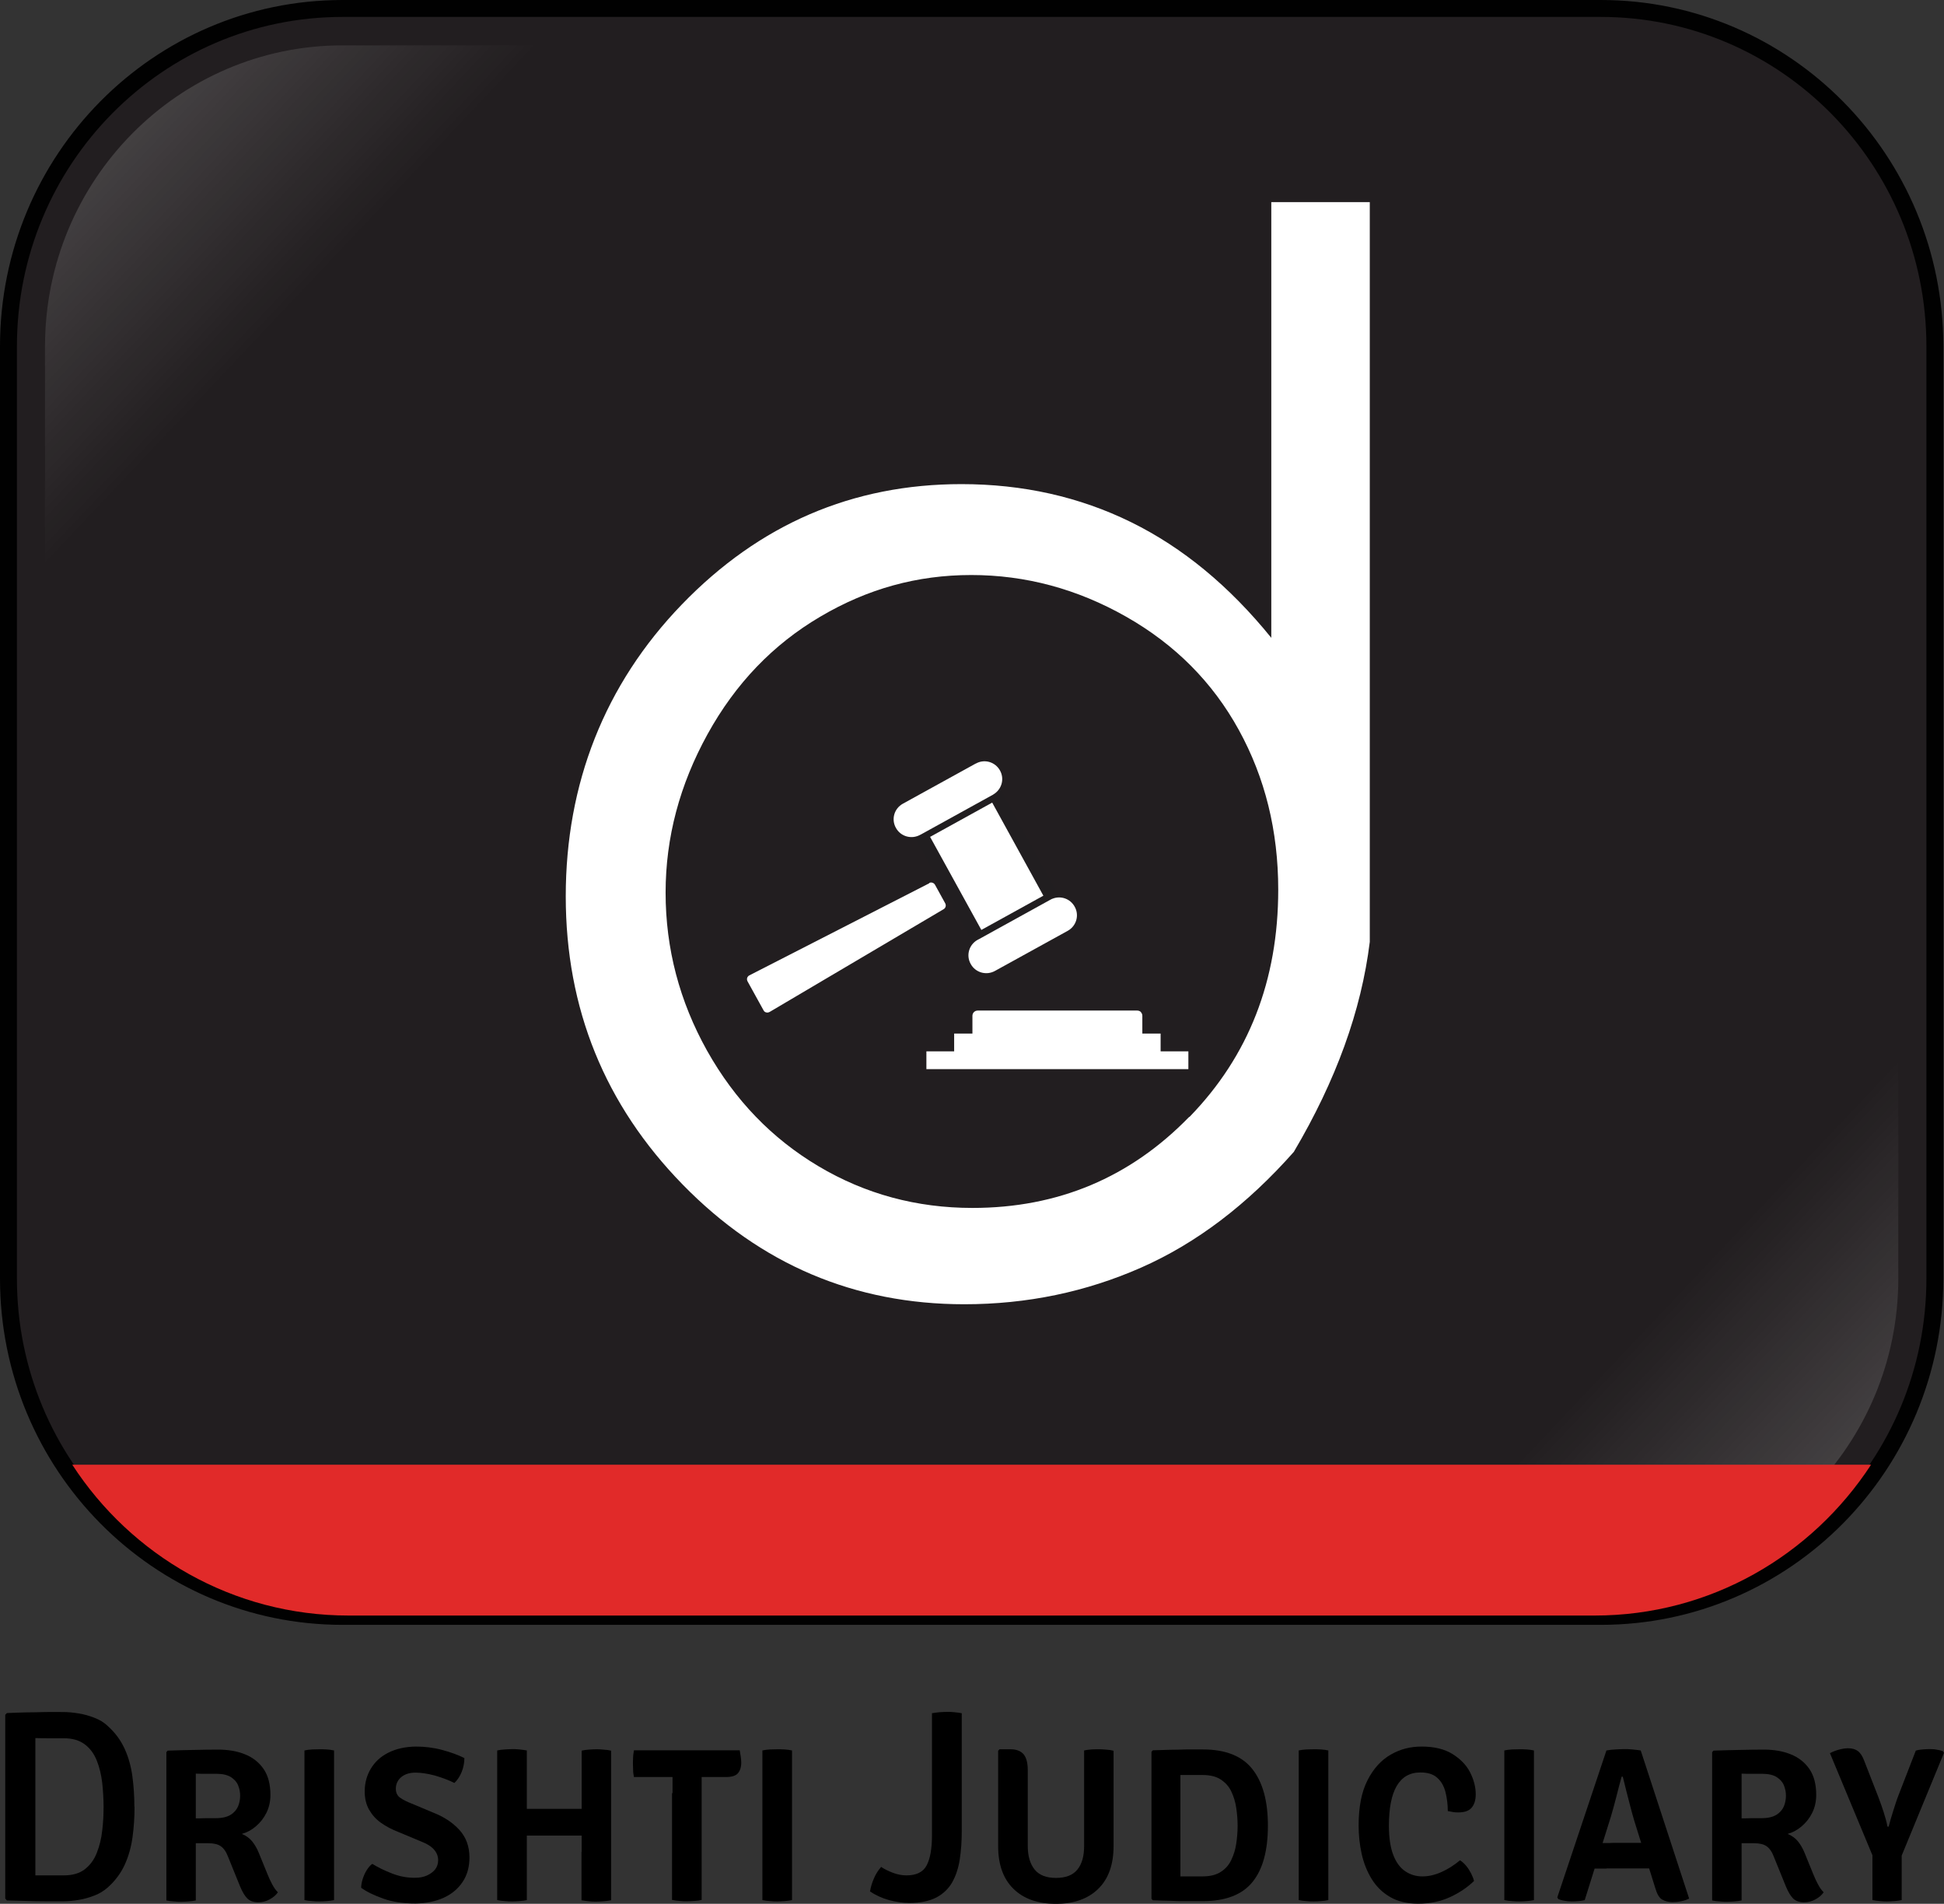 <?xml version="1.0" encoding="UTF-8"?><svg id="Layer_2" xmlns="http://www.w3.org/2000/svg" xmlns:xlink="http://www.w3.org/1999/xlink" viewBox="0 0 114.87 112.47"><rect x="0" y="0" width="114.87" height="112.47" fill="#333333" stroke="none"/><defs><style>.cls-1{fill:url(#linear-gradient-2);}.cls-2,.cls-3{fill:#fff;}.cls-3{stroke:#211e20;stroke-width:.8px;}.cls-3,.cls-4{stroke-miterlimit:10;}.cls-4{fill:#221e20;stroke:#010101;}.cls-5{fill:url(#linear-gradient);}.cls-6{fill:#e12a29;}</style><linearGradient id="linear-gradient" x1="90.91" y1="-49.75" x2="158.14" y2="13.81" gradientTransform="translate(-136.87)" gradientUnits="userSpaceOnUse"><stop offset="0" stop-color="#fff"/><stop offset="1" stop-color="#fff" stop-opacity="0"/></linearGradient><linearGradient id="linear-gradient-2" x1="-2556.81" y1="422.29" x2="-2489.58" y2="485.85" gradientTransform="translate(-2396.02 568.02) rotate(-180)" xlink:href="#linear-gradient"/></defs><g id="Layer_1-2"><path class="cls-4" d="m94.59.5H20.24C9.34.5.5,9.43.5,20.46v55.07c0,11.02,8.84,19.96,19.74,19.96h74.35c10.9,0,19.74-8.93,19.74-19.96V20.46c0-11.02-8.84-19.96-19.74-19.96Z"/><path class="cls-5" d="m94.59,2.68H20.24C10.54,2.68,2.66,10.65,2.66,20.46v55.07c0,9.8,7.89,17.78,17.58,17.78h74.35c9.7,0,17.58-7.97,17.58-17.78V20.46c0-9.8-7.89-17.78-17.58-17.78Z"/><path class="cls-1" d="m20.24,93.3h74.35c9.7,0,17.58-7.97,17.58-17.78V20.46c0-9.8-7.89-17.78-17.58-17.78H20.24C10.54,2.68,2.66,10.65,2.66,20.46v55.07c0,9.8,7.89,17.78,17.58,17.78Z"/><path class="cls-6" d="m20.6,95.44h73.63c6.83,0,12.83-3.55,16.33-8.91H4.27c3.49,5.37,9.5,8.91,16.33,8.91Z"/><path class="cls-2" d="m67.44,74.88c-3.26,1.44-6.75,2.17-10.46,2.17-6.49,0-12.04-2.36-16.64-7.07-4.6-4.71-6.91-10.39-6.91-17.03s2.29-12.51,6.86-17.24c4.58-4.74,10.08-7.11,16.52-7.11,3.63,0,6.98.75,10.03,2.25,3.05,1.5,5.81,3.78,8.28,6.83V11.94h5.82c0-.06,0,14.51,0,43.7-.5,4.07-2,8.2-4.49,12.41-2.75,3.11-5.75,5.39-9.01,6.83Zm2.85-8.9c3.49-3.59,5.24-8.06,5.24-13.42,0-3.48-.78-6.62-2.33-9.44-1.55-2.82-3.77-5.05-6.66-6.69-2.89-1.64-5.94-2.46-9.15-2.46s-6.14.82-8.92,2.46c-2.79,1.64-5.01,3.95-6.66,6.94-1.65,2.99-2.48,6.11-2.48,9.36,0,3.31.82,6.42,2.45,9.34,1.64,2.92,3.83,5.19,6.59,6.83,2.76,1.64,5.79,2.46,9.09,2.46,5.05,0,9.32-1.79,12.81-5.38Z"/><path class="cls-2" d="m67.42,59.79c-.06-.06-.14-.09-.22-.09h-9.43c-.08,0-.16.03-.22.09-.06.06-.09.14-.09.22v1.05h-1.08v1.05h-1.64v1.05h15.48v-1.05h-1.64v-1.05h-1.08v-1.05c0-.08-.03-.16-.09-.22Z"/><path class="cls-2" d="m54.91,52.18l-10.63,5.44c-.06.03-.11.09-.13.15-.02.07-.01.14.02.2l.95,1.72c.03.06.09.11.16.12.07.02.14,0,.2-.03l10.28-6.07c.12-.07.16-.22.09-.35l-.6-1.09c-.07-.12-.22-.17-.34-.11Z"/><path class="cls-3" d="m54.42,49.29l3.41,6.19,4.24-2.34s.09-.04.13-.06l-3.42-6.22s-.07.06-.12.08l-4.24,2.34Z"/><path class="cls-2" d="m62.2,53.09s-.09.03-.13.06l-4.24,2.34-.06.03c-.51.28-.7.92-.41,1.43.28.51.92.69,1.43.41l4.3-2.37c.51-.28.7-.92.41-1.43-.26-.47-.82-.66-1.3-.47Z"/><path class="cls-2" d="m57.65,45.11l-4.3,2.37c-.51.28-.7.92-.41,1.43.28.51.92.69,1.43.41l.06-.03,4.24-2.34s.08-.05.12-.08c.42-.31.56-.88.3-1.35-.28-.51-.92-.7-1.43-.41Z"/><path d="m7.95,106.73c0,.63-.04,1.24-.12,1.81s-.23,1.12-.46,1.62c-.23.5-.56.95-1.01,1.35-.22.19-.47.35-.78.47s-.62.21-.94.26-.61.08-.88.08c-.4,0-.78,0-1.13,0-.35,0-.7-.01-1.05-.02s-.74-.02-1.17-.03l-.1-.11v-10.86l.1-.1c.42-.02.81-.03,1.16-.04.36,0,.71-.01,1.06-.02s.73,0,1.13,0c.26,0,.56.03.88.08s.63.14.94.26c.31.12.56.27.77.47.45.4.78.85,1.01,1.35.23.5.38,1.04.46,1.62s.12,1.18.12,1.81Zm-1.83,0c0-.46-.03-.93-.08-1.41-.06-.48-.16-.91-.32-1.31-.16-.4-.39-.72-.71-.96s-.73-.36-1.24-.36c-.29,0-.56,0-.82,0-.26,0-.54,0-.86-.01v8.11c.31,0,.6,0,.86,0,.26,0,.53,0,.82,0,.51,0,.93-.12,1.24-.36.31-.24.55-.56.71-.97s.27-.84.32-1.32c.06-.48.08-.94.08-1.4Z"/><path d="m15.98,106.03c0,.39-.08.75-.24,1.07-.16.32-.37.58-.63.8s-.53.36-.82.44c.25.1.45.25.61.44.15.19.29.42.4.7l.51,1.25c.09.22.18.42.28.6.1.19.21.34.33.46-.11.16-.27.3-.49.42-.21.12-.44.17-.68.17-.27,0-.49-.08-.64-.23-.15-.15-.29-.39-.42-.7l-.71-1.75c-.11-.3-.26-.51-.43-.63s-.42-.18-.75-.18h-1.49v-1.45c.2,0,.43-.01.68-.02.25,0,.49,0,.72-.01.23,0,.41,0,.54,0,.38,0,.67-.07.88-.2s.35-.3.44-.5c.08-.2.12-.41.12-.63s-.04-.41-.12-.61c-.08-.2-.23-.36-.43-.49-.2-.12-.48-.19-.82-.19-.2,0-.4,0-.62,0-.22,0-.43,0-.63-.01v7.49c-.14.03-.29.05-.44.06s-.29.02-.42.02-.26,0-.43-.02c-.17-.01-.32-.03-.45-.06v-8.76l.08-.09c.53-.02,1.04-.03,1.52-.04.48-.01.96-.02,1.45-.02.6,0,1.14.09,1.6.28.47.19.83.48,1.1.87.27.4.4.91.4,1.53Z"/><path d="m17.99,103.41c.13-.03.28-.05.46-.06.17,0,.32-.01.43-.01.12,0,.26,0,.42.01s.3.03.44.06v8.84c-.14.03-.29.05-.44.06s-.29.02-.42.02-.26,0-.43-.02c-.17-.01-.32-.03-.46-.06v-8.84Z"/><path d="m21.34,111.54c0-.16.03-.34.09-.53s.14-.37.24-.53.21-.29.33-.37c.34.21.73.4,1.17.57.44.17.89.26,1.37.25.25,0,.48-.04.68-.13s.37-.21.49-.36c.12-.15.18-.34.18-.55,0-.23-.08-.44-.25-.63-.17-.19-.41-.34-.75-.47l-1.34-.56c-.39-.15-.73-.33-1.03-.54-.3-.21-.53-.47-.71-.78-.17-.3-.26-.66-.26-1.07,0-.5.12-.95.36-1.35.24-.4.58-.72,1.04-.95s.99-.35,1.62-.36c.52,0,1.04.06,1.56.2.52.14.95.3,1.31.48,0,.27-.05.55-.16.82-.11.27-.25.48-.43.65-.36-.18-.75-.32-1.16-.44-.42-.11-.8-.17-1.14-.17-.37,0-.65.1-.86.28-.2.18-.3.41-.3.67,0,.23.08.41.25.53.17.12.4.24.69.35l1.31.55c.61.24,1.12.58,1.51,1.01.39.43.59.97.59,1.62,0,.55-.13,1.04-.4,1.44-.27.41-.64.72-1.12.94-.48.22-1.04.33-1.67.34-.72,0-1.36-.09-1.91-.29-.56-.2-.99-.41-1.3-.64Z"/><path d="m31.13,112.25c-.14.03-.28.05-.44.06s-.29.02-.42.02-.26,0-.43-.02c-.17-.01-.32-.03-.46-.06v-8.84c.13-.03.28-.05.46-.06.17-.01.32-.02.43-.02s.26,0,.42.02.3.03.44.06v2.51c0,.18,0,.35,0,.49,0,.14,0,.3,0,.46v1.55c0,.17,0,.33,0,.47s0,.31,0,.49v2.86Zm.7-3.81s-.12,0-.21,0c-.09,0-.18,0-.28,0-.09,0-.17,0-.23,0-.17,0-.34,0-.51,0-.17,0-.34,0-.51,0v-1.58c.17,0,.34,0,.51,0,.17,0,.34,0,.51,0,.06,0,.13,0,.23,0,.09,0,.18,0,.28,0,.09,0,.16,0,.21,0h1.85s.12,0,.21,0,.18,0,.27,0,.16,0,.22,0c.17,0,.34,0,.51,0,.17,0,.34,0,.51,0v1.58c-.17,0-.34,0-.51,0-.17,0-.34,0-.51,0-.06,0-.13,0-.22,0s-.18,0-.27,0c-.09,0-.16,0-.21,0h-1.85Zm2.54.95c0-.18,0-.35,0-.49s0-.3,0-.47v-1.55c0-.17,0-.32,0-.46,0-.14,0-.31,0-.49v-2.51c.13-.03.28-.05.43-.06s.29-.02.42-.02c.12,0,.26,0,.43.02.17.01.33.03.46.06v8.84c-.15.03-.3.05-.45.06s-.3.02-.43.02-.28,0-.43-.02-.3-.03-.44-.06v-2.86Z"/><path d="m37.46,104.98c-.03-.15-.05-.28-.05-.42,0-.13-.01-.25-.01-.36s0-.23.01-.38c0-.14.03-.28.05-.42h6.25c.02.11.04.23.06.37.02.14.03.26.03.35,0,.28-.07.49-.2.64s-.37.22-.7.22h-.65c-.09,0-.22,0-.39,0-.17,0-.29,0-.38,0h-1.72c-.1,0-.23,0-.4,0-.17,0-.3,0-.39,0h-1.5Zm2.28.95c0-.17,0-.33,0-.48s0-.31,0-.49v-.76h1.72v.76c0,.18,0,.34,0,.49s0,.31,0,.48v6.31c-.11.03-.25.05-.42.06s-.32.02-.45.02-.27,0-.44-.02-.31-.03-.44-.06v-6.31Z"/><path d="m45.05,103.41c.13-.03.28-.05.46-.06.17,0,.32-.01.43-.01.12,0,.26,0,.42.01s.3.03.44.06v8.84c-.14.03-.29.05-.44.06s-.29.02-.42.02-.26,0-.43-.02c-.17-.01-.32-.03-.46-.06v-8.84Z"/><path d="m52.05,110.28c.21.14.45.26.72.36.27.1.53.15.79.15.58,0,.98-.19,1.19-.58.21-.39.32-.98.32-1.79v-7.21c.14-.03.29-.04.46-.06.17-.01.31-.02.43-.02s.27,0,.43.02.31.03.44.06v6.97c0,.6-.04,1.16-.12,1.68-.08.51-.23.96-.45,1.35-.22.38-.54.68-.94.89-.41.21-.94.32-1.59.32-.38,0-.78-.06-1.2-.17-.42-.12-.79-.29-1.12-.51.04-.26.12-.52.23-.77.11-.26.25-.48.42-.67Z"/><path d="m65.8,109.06c0,1.09-.3,1.93-.9,2.52-.6.59-1.43.89-2.51.89s-1.91-.3-2.51-.89c-.6-.59-.9-1.43-.9-2.52v-5.63l.08-.09h.65c.35,0,.6.1.77.29.16.19.25.5.25.94v4.48c0,.6.14,1.07.41,1.4.27.33.69.49,1.26.49s.99-.16,1.26-.49c.27-.33.4-.79.4-1.4v-5.64c.14-.03.28-.05.44-.06s.29-.01.41-.01.26,0,.43.02c.17.01.33.03.46.07v5.64Z"/><path d="m74.92,107.85c0,1.47-.3,2.58-.91,3.33-.61.75-1.58,1.13-2.93,1.13-.37,0-.7,0-1.01,0s-.61,0-.92-.02c-.31,0-.66-.02-1.03-.03l-.08-.09v-8.68l.08-.09c.38-.01.72-.02,1.03-.03.31,0,.62-.01.92-.02.31,0,.64,0,1.01,0,1.34,0,2.32.39,2.93,1.17s.91,1.89.91,3.33Zm-1.79,0c0-.34-.03-.69-.08-1.04-.05-.35-.15-.67-.29-.97-.14-.3-.35-.53-.62-.71-.27-.18-.63-.27-1.08-.27-.25,0-.47,0-.67,0-.2,0-.41,0-.64,0v5.99c.24,0,.45,0,.64,0,.19,0,.42,0,.67,0,.45,0,.8-.09,1.08-.27s.48-.41.62-.71.24-.61.29-.96c.05-.35.08-.69.08-1.03Z"/><path d="m76.74,103.41c.13-.03.28-.05.46-.06.17,0,.32-.01.43-.01.12,0,.26,0,.42.01s.3.03.44.06v8.84c-.14.03-.29.05-.44.06s-.29.02-.42.02-.26,0-.43-.02c-.17-.01-.32-.03-.46-.06v-8.84Z"/><path d="m85.55,107.01c0-.42-.05-.8-.14-1.15-.09-.35-.25-.63-.49-.84-.23-.21-.56-.31-.99-.31-.63,0-1.09.27-1.4.8s-.46,1.32-.46,2.35c0,.71.09,1.29.26,1.73.17.44.41.76.71.96.3.2.63.3,1.01.3s.75-.09,1.13-.26c.38-.17.74-.4,1.09-.69.12.07.24.18.36.32.12.14.21.29.3.46.08.16.14.31.17.44-.38.37-.85.69-1.41.95s-1.19.39-1.89.39c-.66,0-1.22-.13-1.67-.4-.45-.26-.81-.62-1.08-1.06-.27-.44-.47-.94-.59-1.48-.12-.55-.18-1.1-.18-1.67,0-1.09.17-1.98.52-2.67.35-.69.8-1.19,1.37-1.52s1.17-.48,1.83-.48c.73,0,1.34.14,1.81.43.47.29.83.65,1.05,1.08s.34.87.34,1.31c0,.34-.08.6-.24.79-.16.19-.42.28-.79.28-.1,0-.2,0-.3-.02-.1-.02-.21-.04-.32-.06Z"/><path d="m88.89,103.41c.13-.03.28-.05.46-.06.17,0,.32-.01.43-.01.12,0,.26,0,.42.01s.3.03.44.06v8.84c-.14.03-.29.05-.44.06s-.29.02-.42.02-.26,0-.43-.02c-.17-.01-.32-.03-.46-.06v-8.84Z"/><path d="m94.93,103.41c.16-.03.34-.05.53-.06.19-.01.36-.02.51-.02.14,0,.29,0,.47.02s.34.03.51.06l2.86,8.75c-.13.07-.29.12-.48.16-.19.04-.36.05-.51.05-.23,0-.42-.05-.6-.15s-.31-.33-.42-.71l-1.23-3.94c-.07-.24-.15-.52-.23-.83-.08-.31-.16-.62-.24-.93-.08-.31-.15-.6-.21-.85h-.07c-.1.37-.21.77-.32,1.22-.12.45-.22.84-.32,1.16l-1.54,4.91c-.11.03-.23.05-.36.06-.13.01-.26.02-.39.02-.15,0-.29-.01-.44-.04-.15-.02-.27-.06-.37-.1l-.06-.1,2.91-8.7Zm-.01,6.98s-.13,0-.23,0c-.11,0-.22,0-.32,0-.11,0-.19,0-.24,0h-.75l.55-1.51h.66s.12,0,.22,0h.29c.09-.01.17-.01.22-.01h1.15c.05,0,.12,0,.21,0,.08,0,.17,0,.25,0s.16,0,.21,0h.7l.51,1.51h-.79c-.05,0-.13,0-.23,0-.1,0-.2,0-.3,0-.1,0-.18,0-.23,0h-1.87Z"/><path d="m107.32,106.03c0,.39-.08.75-.24,1.07-.16.32-.37.58-.63.8s-.53.36-.82.44c.25.1.45.25.61.44.15.19.29.42.4.7l.51,1.25c.09.22.18.42.28.6.1.19.21.34.33.46-.11.16-.27.3-.49.42-.21.12-.44.17-.68.17-.27,0-.49-.08-.64-.23-.15-.15-.29-.39-.42-.7l-.71-1.75c-.11-.3-.26-.51-.43-.63s-.42-.18-.75-.18h-1.49v-1.45c.2,0,.43-.01.68-.02.25,0,.49,0,.72-.01.23,0,.41,0,.54,0,.38,0,.67-.07.88-.2s.35-.3.44-.5c.08-.2.12-.41.12-.63s-.04-.41-.12-.61c-.08-.2-.23-.36-.43-.49-.2-.12-.48-.19-.82-.19-.2,0-.4,0-.62,0-.22,0-.43,0-.63-.01v7.49c-.14.03-.29.05-.44.06s-.29.02-.42.02-.26,0-.43-.02c-.17-.01-.32-.03-.45-.06v-8.76l.08-.09c.53-.02,1.04-.03,1.52-.04.48-.01.96-.02,1.45-.02.6,0,1.14.09,1.6.28.47.19.83.48,1.1.87.27.4.4.91.4,1.53Z"/><path d="m113.2,103.42c.13-.04.27-.06.41-.07s.26-.02.37-.02c.15,0,.3,0,.44.03.14.02.27.05.38.09l.07.1-2.64,6.41h-1.44l-2.66-6.39c.17-.09.35-.16.54-.21.19-.05.37-.08.54-.08.24,0,.43.06.58.17.15.12.27.31.37.58l.83,2.13c.12.32.23.62.32.91s.17.56.22.84h.07c.08-.31.17-.62.27-.93.1-.32.2-.64.33-.97l1-2.58Zm-2.56,5.4h1.73v3.43c-.14.03-.29.05-.44.06-.15.01-.29.02-.42.02-.11,0-.25,0-.42-.02s-.32-.03-.45-.06v-3.43Z"/></g></svg>